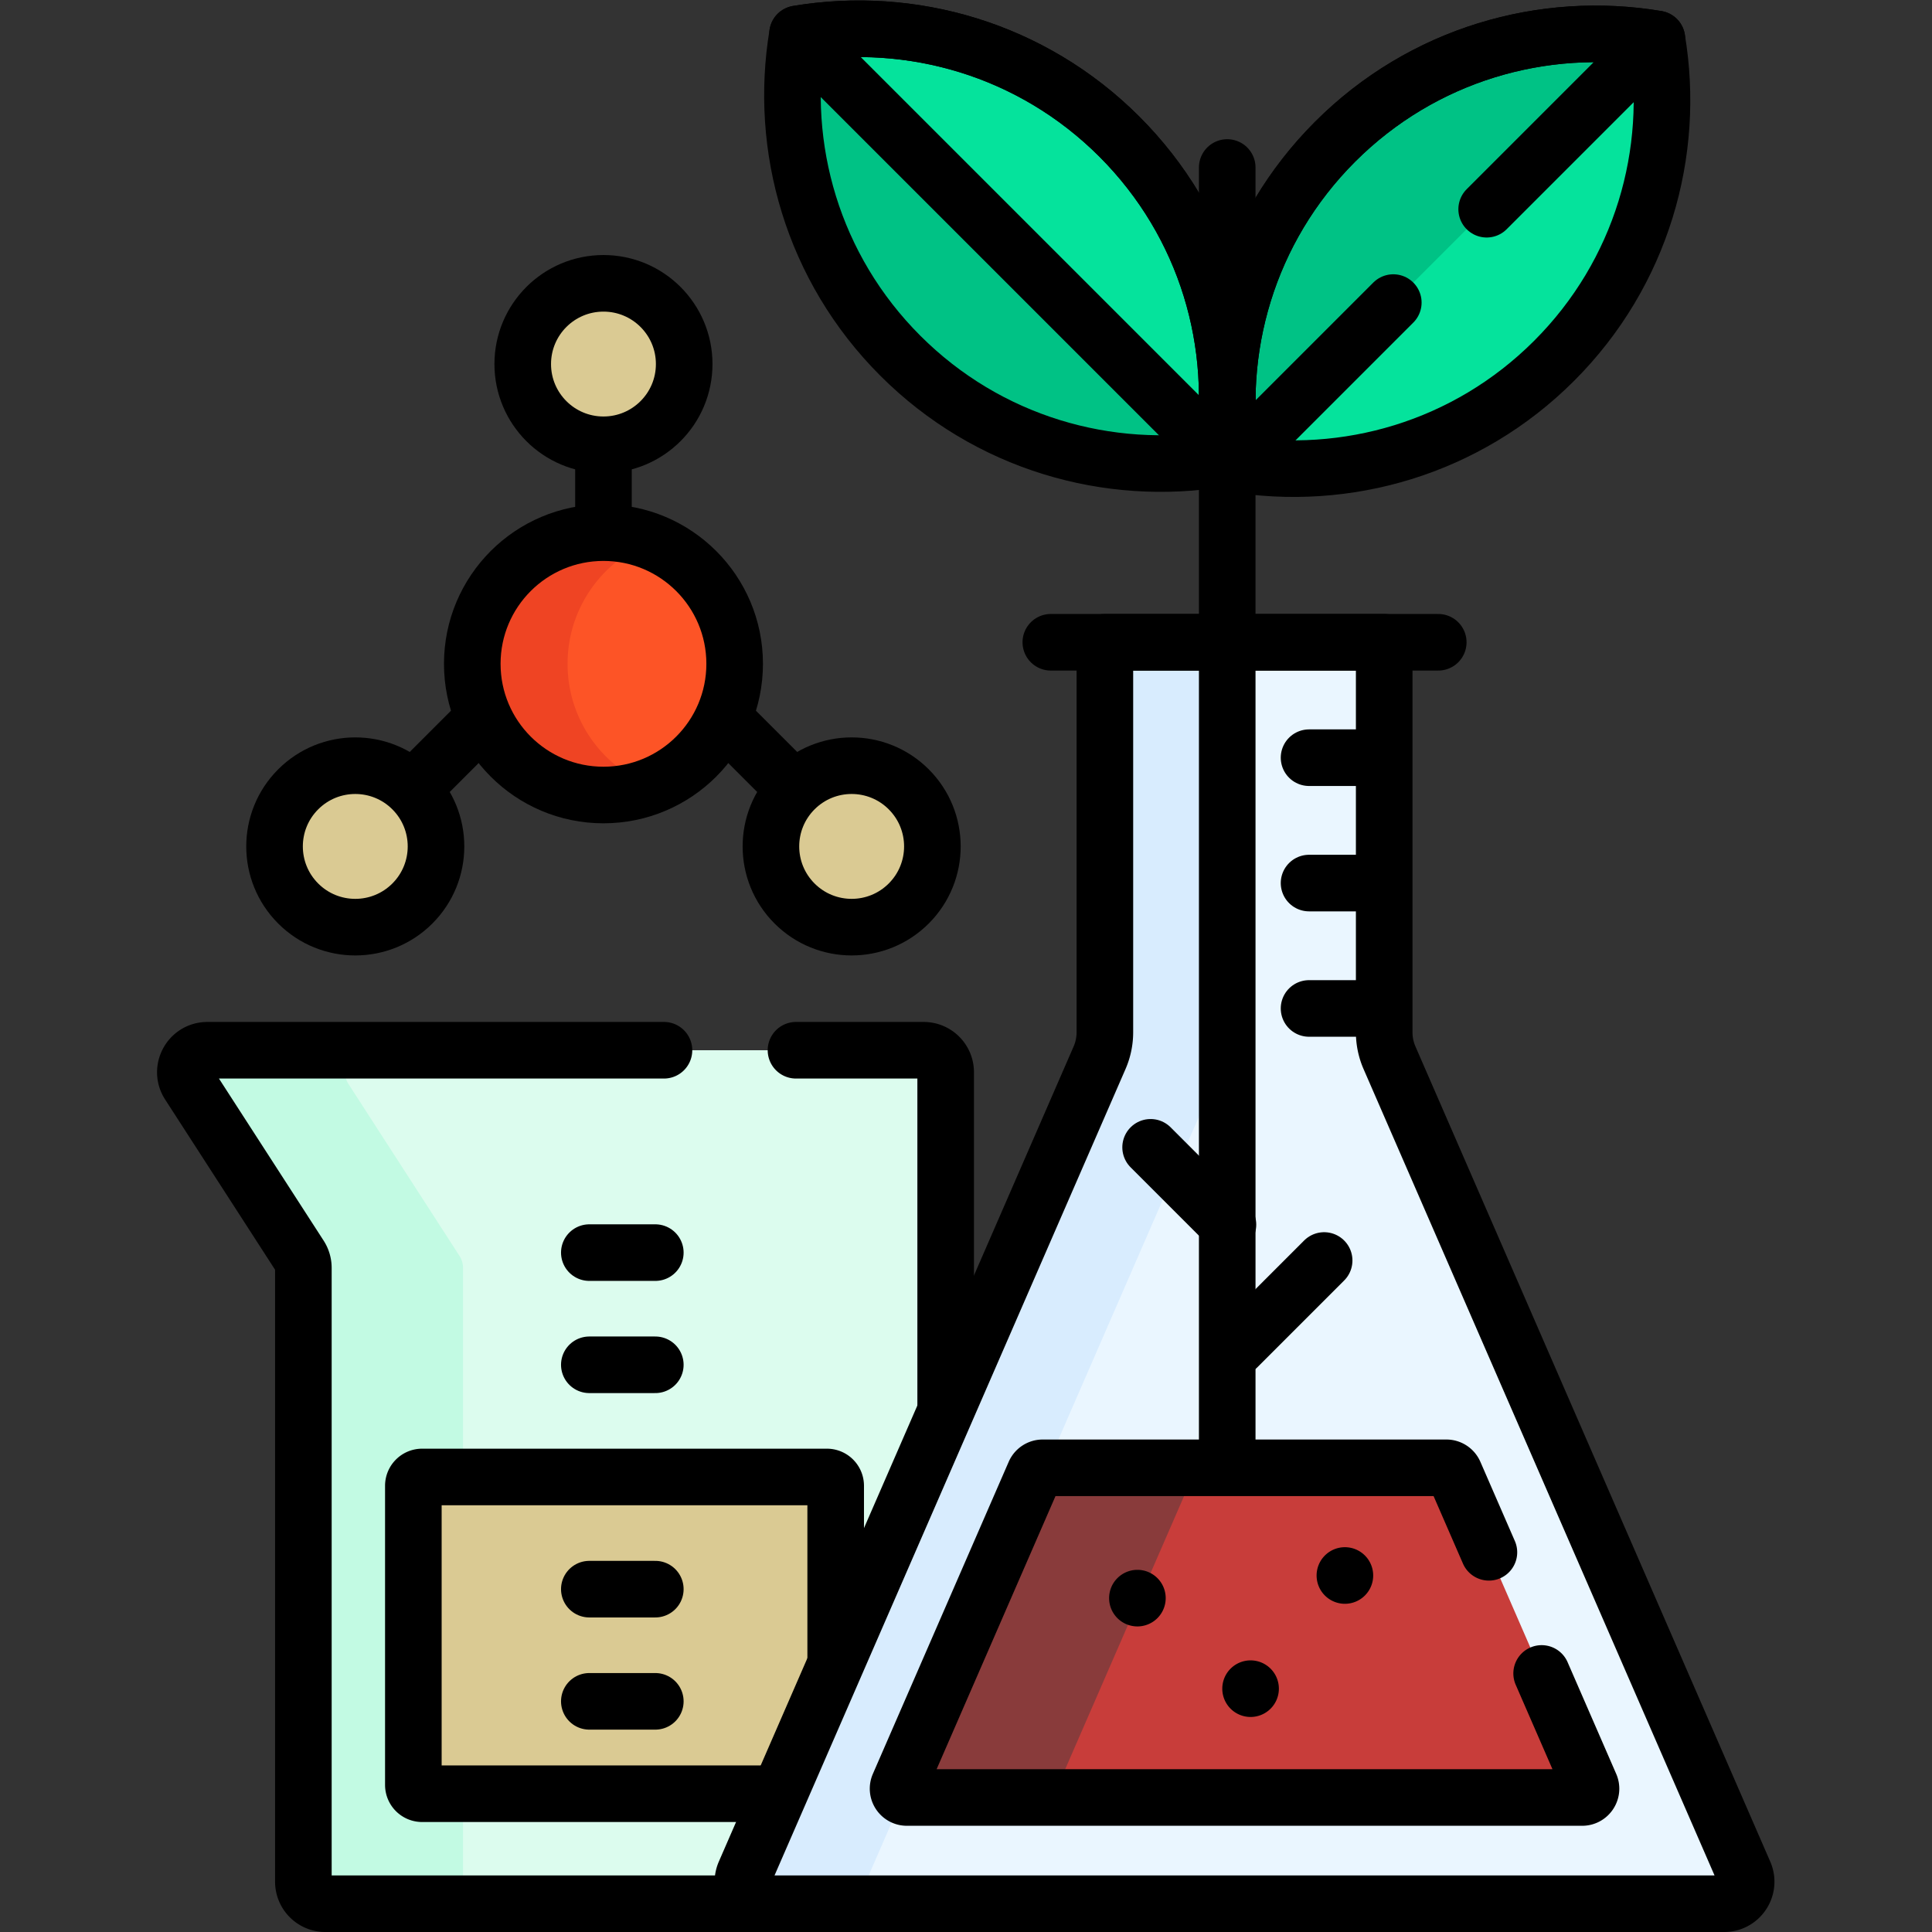 <svg xmlns="http://www.w3.org/2000/svg" version="1.1" xmlns:xlink="http://www.w3.org/1999/xlink" width="512" height="512" x="0" y="0" viewBox="0 0 682.667 682.667" style="enable-background:new 0 0 512 512" xml:space="preserve" class=""><rect x="0" y="0" width="682.667" height="682.667" fill="#333333" stroke="none"/><g><defs><clipPath id="a" clipPathUnits="userSpaceOnUse"><path d="M0 512h512V0H0Z" fill="#000000" opacity="1" data-original="#000000"></path></clipPath></defs><g clip-path="url(#a)" transform="matrix(1.333 0 0 -1.333 0 682.667)"><path d="M0 0v-214.572a5.831 5.831 0 0 0-5.831-5.831h-158.597a5.83 5.83 0 0 0-5.83 5.831v162.708a5.827 5.827 0 0 1-.933 3.163L-200.6-3.164c-2.506 3.88.279 8.995 4.898 8.995H-5.831A5.831 5.831 0 0 0 0 0" style="fill-opacity:1;fill-rule:nonzero;stroke:none" transform="translate(250.675 227.903)" fill="#dcfcee" data-original="#dcfcee"></path><path d="M0 0v162.708a5.83 5.83 0 0 1-.933 3.164l-29.409 45.537c-2.506 3.88.28 8.994 4.898 8.994h-42.325c-4.619 0-7.404-5.114-4.898-8.994l29.409-45.537a5.83 5.83 0 0 0 .933-3.164V0a5.83 5.83 0 0 1 5.83-5.831H5.831A5.831 5.831 0 0 0 0 0" style="fill-opacity:1;fill-rule:nonzero;stroke:none" transform="translate(122.742 13.33)" fill="#c2fae3" data-original="#c2fae3"></path><path d="M0 0h-121.027c-4.619 0-7.404-5.114-4.899-8.994l29.41-45.537a5.83 5.83 0 0 0 .933-3.163v-162.709a5.83 5.83 0 0 1 5.83-5.83H68.844a5.83 5.83 0 0 1 5.831 5.83V-5.831A5.83 5.83 0 0 1 68.844 0H35" style="stroke-width:15;stroke-linecap:round;stroke-linejoin:round;stroke-miterlimit:10;stroke-dasharray:none;stroke-opacity:1" transform="translate(176 233.733)" fill="none" stroke="#000000" stroke-width="15" stroke-linecap="round" stroke-linejoin="round" stroke-miterlimit="10" stroke-dasharray="none" stroke-opacity="" data-original="#000000" class=""></path><path d="M0 0v-79.298a2.332 2.332 0 0 1 2.333-2.332h107.285a2.333 2.333 0 0 1 2.333 2.332V0a2.334 2.334 0 0 1-2.333 2.333H2.333A2.333 2.333 0 0 1 0 0" style="fill-opacity:1;fill-rule:nonzero;stroke:none" transform="translate(109.57 118.284)" fill="#daca93" data-original="#0593fc" class="" opacity="1"></path><path d="M0 0v-79.298a2.332 2.332 0 0 1 2.333-2.332h107.285a2.333 2.333 0 0 1 2.333 2.332V0a2.334 2.334 0 0 1-2.333 2.333H2.333A2.333 2.333 0 0 1 0 0Z" style="stroke-width:15;stroke-linecap:round;stroke-linejoin:round;stroke-miterlimit:10;stroke-dasharray:none;stroke-opacity:1" transform="translate(109.57 118.284)" fill="none" stroke="#000000" stroke-width="15" stroke-linecap="round" stroke-linejoin="round" stroke-miterlimit="10" stroke-dasharray="none" stroke-opacity="" data-original="#000000" class=""></path><path d="m0 0-94.055 216.087a16.911 16.911 0 0 0-1.403 6.743v103.39h-74.041V222.83c0-2.32-.478-4.616-1.404-6.743L-264.958 0c-1.676-3.851 1.146-8.158 5.347-8.158H-5.347C-1.146-8.158 1.676-3.851 0 0" style="fill-opacity:1;fill-rule:nonzero;stroke:none" transform="translate(462.377 15.658)" fill="#eaf6ff" data-original="#eaf6ff"></path><path d="m0 0 94.055 216.087a16.911 16.911 0 0 1 1.403 6.743v103.39H62.326V222.83c0-2.32-.477-4.616-1.404-6.743L-33.132 0c-1.677-3.851 1.146-8.158 5.346-8.158H5.346C1.146-8.158-1.676-3.851 0 0" style="fill-opacity:1;fill-rule:nonzero;stroke:none" transform="translate(230.552 15.658)" fill="#d8ecfe" data-original="#d8ecfe"></path><path d="M0 0c-23.22-23.22-32.28-55.215-27.238-85.308C2.854-90.351 34.851-81.29 58.069-58.07 81.289-34.851 90.35-2.855 85.308 27.238 55.215 32.28 23.22 23.22 0 0" style="fill-opacity:1;fill-rule:nonzero;stroke:none" transform="translate(353.898 474.559)" fill="#05e39c" data-original="#05e39c" class=""></path><path d="M0 0c-23.22-23.22-32.28-55.215-27.238-85.308L85.308 27.238C55.215 32.28 23.22 23.22 0 0" style="fill-opacity:1;fill-rule:nonzero;stroke:none" transform="translate(353.898 474.559)" fill="#00c285" data-original="#00c285" class=""></path><path d="M0 0c-23.22-23.22-32.28-55.215-27.238-85.308C2.854-90.351 34.851-81.29 58.069-58.07 81.289-34.851 90.35-2.855 85.308 27.238 55.215 32.28 23.22 23.22 0 0Z" style="stroke-width:15;stroke-linecap:round;stroke-linejoin:round;stroke-miterlimit:10;stroke-dasharray:none;stroke-opacity:1" transform="translate(353.898 474.559)" fill="none" stroke="#000000" stroke-width="15" stroke-linecap="round" stroke-linejoin="round" stroke-miterlimit="10" stroke-dasharray="none" stroke-opacity="" data-original="#000000" class=""></path><path d="m0 0 45.127 45.127c-30.093 5.042-62.088-4.018-85.308-27.238-23.219-23.22-32.28-55.215-27.238-85.308l42.67 42.67" style="stroke-width:15;stroke-linecap:round;stroke-linejoin:round;stroke-miterlimit:10;stroke-dasharray:none;stroke-opacity:1" transform="translate(394.08 456.67)" fill="none" stroke="#000000" stroke-width="15" stroke-linecap="round" stroke-linejoin="round" stroke-miterlimit="10" stroke-dasharray="none" stroke-opacity="" data-original="#000000" class=""></path><path d="M0 0c-23.22 23.22-55.215 32.28-85.308 27.238C-90.351-2.855-81.29-34.851-58.07-58.07c23.219-23.22 55.215-32.28 85.308-27.238C32.28-55.215 23.22-23.22 0 0" style="fill-opacity:1;fill-rule:nonzero;stroke:none" transform="translate(296.719 475.91)" fill="#00c285" data-original="#00c285" class=""></path><path d="M0 0c-23.22 23.22-55.215 32.28-85.308 27.238L27.238-85.308C32.28-55.215 23.22-23.22 0 0" style="fill-opacity:1;fill-rule:nonzero;stroke:none" transform="translate(296.719 475.91)" fill="#05e39c" data-original="#05e39c" class=""></path><path d="M0 0c-23.22 23.22-55.215 32.28-85.308 27.238C-90.351-2.855-81.29-34.851-58.07-58.07c23.219-23.22 55.215-32.28 85.308-27.238C32.28-55.215 23.22-23.22 0 0Z" style="stroke-width:15;stroke-linecap:round;stroke-linejoin:round;stroke-miterlimit:10;stroke-dasharray:none;stroke-opacity:1" transform="translate(296.719 475.91)" fill="none" stroke="#000000" stroke-width="15" stroke-linecap="round" stroke-linejoin="round" stroke-miterlimit="10" stroke-dasharray="none" stroke-opacity="" data-original="#000000" class=""></path><path d="M0 0c-23.22 23.22-55.215 32.28-85.308 27.238L27.238-85.308C32.28-55.215 23.22-23.22 0 0Z" style="stroke-width:15;stroke-linecap:round;stroke-linejoin:round;stroke-miterlimit:10;stroke-dasharray:none;stroke-opacity:1" transform="translate(296.719 475.91)" fill="none" stroke="#000000" stroke-width="15" stroke-linecap="round" stroke-linejoin="round" stroke-miterlimit="10" stroke-dasharray="none" stroke-opacity="" data-original="#000000" class=""></path><path d="M0 0v359.729" style="stroke-width:15;stroke-linecap:round;stroke-linejoin:round;stroke-miterlimit:10;stroke-dasharray:none;stroke-opacity:1" transform="translate(325.309 108)" fill="none" stroke="#000000" stroke-width="15" stroke-linecap="round" stroke-linejoin="round" stroke-miterlimit="10" stroke-dasharray="none" stroke-opacity="" data-original="#000000" class=""></path><path d="m0 0-94.055 216.087a16.911 16.911 0 0 0-1.403 6.743v103.39h-74.041V222.83c0-2.32-.478-4.616-1.404-6.743L-264.958 0c-1.676-3.851 1.146-8.158 5.347-8.158H-5.347C-1.146-8.158 1.676-3.851 0 0Z" style="stroke-width:15;stroke-linecap:round;stroke-linejoin:round;stroke-miterlimit:10;stroke-dasharray:none;stroke-opacity:1" transform="translate(462.377 15.658)" fill="none" stroke="#000000" stroke-width="15" stroke-linecap="round" stroke-linejoin="round" stroke-miterlimit="10" stroke-dasharray="none" stroke-opacity="" data-original="#000000" class=""></path><path d="m0 0-36.007-82.724a2.333 2.333 0 0 1 2.139-3.263h179.012c1.679 0 2.808 1.722 2.138 3.263L111.275 0a2.331 2.331 0 0 1-2.138 1.401H2.139C1.21 1.401.37.851 0 0" style="fill-opacity:1;fill-rule:nonzero;stroke:none" transform="translate(274.26 121.644)" fill="#c83d3a" data-original="#8379c1" class="" opacity="1"></path><path d="m0 0 36.007 82.724a2.331 2.331 0 0 0 2.139 1.401H-4.115c-.929 0-1.769-.55-2.139-1.401L-42.261 0a2.333 2.333 0 0 1 2.139-3.263H2.139A2.333 2.333 0 0 0 0 0" style="fill-opacity:1;fill-rule:nonzero;stroke:none" transform="translate(280.515 38.92)" fill="#893b3b" data-original="#6e61b6" class="" opacity="1"></path><path d="m0 0-9.139 20.995a2.331 2.331 0 0 1-2.138 1.401h-106.998c-.929 0-1.769-.55-2.139-1.401l-36.007-82.724c-.67-1.541.459-3.264 2.139-3.264H24.729c1.68 0 2.809 1.723 2.139 3.264l-12.89 29.615" style="stroke-width:15;stroke-linecap:round;stroke-linejoin:round;stroke-miterlimit:10;stroke-dasharray:none;stroke-opacity:1" transform="translate(394.675 100.65)" fill="none" stroke="#000000" stroke-width="15" stroke-linecap="round" stroke-linejoin="round" stroke-miterlimit="10" stroke-dasharray="none" stroke-opacity="" data-original="#000000" class=""></path><path d="M0 0h102.702" style="stroke-width:15;stroke-linecap:round;stroke-linejoin:round;stroke-miterlimit:10;stroke-dasharray:none;stroke-opacity:1" transform="translate(278.547 341.878)" fill="none" stroke="#000000" stroke-width="15" stroke-linecap="round" stroke-linejoin="round" stroke-miterlimit="10" stroke-dasharray="none" stroke-opacity="" data-original="#000000" class=""></path><path d="M0 0h17.126" style="fill-opacity:1;fill-rule:nonzero;stroke:#000000;stroke-width:15;stroke-linecap:round;stroke-linejoin:round;stroke-miterlimit:10;stroke-dasharray:none;stroke-opacity:1" transform="translate(347 311.283)" data-original="#000000"></path><path d="M0 0h17.126" style="fill-opacity:1;fill-rule:nonzero;stroke:#000000;stroke-width:15;stroke-linecap:round;stroke-linejoin:round;stroke-miterlimit:10;stroke-dasharray:none;stroke-opacity:1" transform="translate(347 278.047)" data-original="#000000"></path><path d="M0 0h17.126" style="fill-opacity:1;fill-rule:nonzero;stroke:#000000;stroke-width:15;stroke-linecap:round;stroke-linejoin:round;stroke-miterlimit:10;stroke-dasharray:none;stroke-opacity:1" transform="translate(347 244.812)" data-original="#000000"></path><path d="M0 0v-89.167" style="stroke-width:15;stroke-linecap:round;stroke-linejoin:round;stroke-miterlimit:10;stroke-dasharray:none;stroke-opacity:1" transform="translate(159.964 406.71)" fill="none" stroke="#000000" stroke-width="15" stroke-linecap="round" stroke-linejoin="round" stroke-miterlimit="10" stroke-dasharray="none" stroke-opacity="" data-original="#000000" class=""></path><path d="M0 0c0-11.819-9.581-21.4-21.4-21.4-11.819 0-21.4 9.581-21.4 21.4 0 11.819 9.581 21.4 21.4 21.4C-9.581 21.4 0 11.819 0 0" style="fill-opacity:1;fill-rule:nonzero;stroke:none" transform="translate(181.364 415.626)" fill="#daca93" data-original="#0593fc" class="" opacity="1"></path><path d="m0 0-63.051 63.051" style="stroke-width:15;stroke-linecap:round;stroke-linejoin:round;stroke-miterlimit:10;stroke-dasharray:none;stroke-opacity:1" transform="translate(219.448 294.067)" fill="none" stroke="#000000" stroke-width="15" stroke-linecap="round" stroke-linejoin="round" stroke-miterlimit="10" stroke-dasharray="none" stroke-opacity="" data-original="#000000" class=""></path><path d="M0 0c-8.357 8.357-8.357 21.907 0 30.265 8.357 8.357 21.907 8.357 30.265 0 8.357-8.358 8.357-21.908 0-30.265C21.907-8.357 8.357-8.357 0 0" style="fill-opacity:1;fill-rule:nonzero;stroke:none" transform="translate(210.621 272.63)" fill="#daca93" data-original="#0593fc" class="" opacity="1"></path><path d="m0 0 63.051 63.051" style="stroke-width:15;stroke-linecap:round;stroke-linejoin:round;stroke-miterlimit:10;stroke-dasharray:none;stroke-opacity:1" transform="translate(100.48 294.067)" fill="none" stroke="#000000" stroke-width="15" stroke-linecap="round" stroke-linejoin="round" stroke-miterlimit="10" stroke-dasharray="none" stroke-opacity="" data-original="#000000" class=""></path><path d="M0 0c8.357 8.357 21.907 8.357 30.265 0 8.357-8.357 8.357-21.907 0-30.265-8.358-8.357-21.908-8.357-30.265 0C-8.357-21.907-8.357-8.357 0 0" style="fill-opacity:1;fill-rule:nonzero;stroke:none" transform="translate(79.043 302.894)" fill="#daca93" data-original="#0593fc" class="" opacity="1"></path><path d="M0 0c0-11.819-9.581-21.4-21.4-21.4-11.819 0-21.4 9.581-21.4 21.4 0 11.819 9.581 21.4 21.4 21.4C-9.581 21.4 0 11.819 0 0Z" style="stroke-width:15;stroke-linecap:round;stroke-linejoin:round;stroke-miterlimit:10;stroke-dasharray:none;stroke-opacity:1" transform="translate(181.364 415.626)" fill="none" stroke="#000000" stroke-width="15" stroke-linecap="round" stroke-linejoin="round" stroke-miterlimit="10" stroke-dasharray="none" stroke-opacity="" data-original="#000000" class=""></path><path d="M0 0c-8.357 8.357-8.357 21.907 0 30.265 8.357 8.357 21.907 8.357 30.265 0 8.357-8.358 8.357-21.908 0-30.265C21.907-8.357 8.357-8.357 0 0Z" style="stroke-width:15;stroke-linecap:round;stroke-linejoin:round;stroke-miterlimit:10;stroke-dasharray:none;stroke-opacity:1" transform="translate(210.621 272.63)" fill="none" stroke="#000000" stroke-width="15" stroke-linecap="round" stroke-linejoin="round" stroke-miterlimit="10" stroke-dasharray="none" stroke-opacity="" data-original="#000000" class=""></path><path d="M0 0c8.357 8.357 21.907 8.357 30.265 0 8.357-8.357 8.357-21.907 0-30.265-8.358-8.357-21.908-8.357-30.265 0C-8.357-21.907-8.357-8.357 0 0Z" style="stroke-width:15;stroke-linecap:round;stroke-linejoin:round;stroke-miterlimit:10;stroke-dasharray:none;stroke-opacity:1" transform="translate(79.043 302.894)" fill="none" stroke="#000000" stroke-width="15" stroke-linecap="round" stroke-linejoin="round" stroke-miterlimit="10" stroke-dasharray="none" stroke-opacity="" data-original="#000000" class=""></path><path d="M0 0c0-19.206-15.569-34.775-34.775-34.775C-53.981-34.775-69.55-19.206-69.55 0c0 19.206 15.569 34.775 34.775 34.775C-15.569 34.775 0 19.206 0 0" style="fill-opacity:1;fill-rule:nonzero;stroke:none" transform="translate(194.74 336.164)" fill="#fd5426" data-original="#fd5426" class=""></path><path d="M0 0c0 14.749 9.186 27.344 22.145 32.399a34.666 34.666 0 0 1-12.63 2.376C-9.691 34.775-25.26 19.206-25.26 0c0-19.206 15.569-34.775 34.775-34.775 4.457 0 8.714.847 12.63 2.375C9.186-27.344 0-14.749 0 0" style="fill-opacity:1;fill-rule:nonzero;stroke:none" transform="translate(150.45 336.164)" fill="#ef4423" data-original="#ef4423" class=""></path><path d="M0 0c0-19.206-15.569-34.775-34.775-34.775C-53.981-34.775-69.55-19.206-69.55 0c0 19.206 15.569 34.775 34.775 34.775C-15.569 34.775 0 19.206 0 0Z" style="stroke-width:15;stroke-linecap:round;stroke-linejoin:round;stroke-miterlimit:10;stroke-dasharray:none;stroke-opacity:1" transform="translate(194.74 336.164)" fill="none" stroke="#000000" stroke-width="15" stroke-linecap="round" stroke-linejoin="round" stroke-miterlimit="10" stroke-dasharray="none" stroke-opacity="" data-original="#000000" class=""></path><path d="M0 0h17.492" style="stroke-width:15;stroke-linecap:round;stroke-linejoin:round;stroke-miterlimit:10;stroke-dasharray:none;stroke-opacity:1" transform="translate(156.216 180.09)" fill="none" stroke="#000000" stroke-width="15" stroke-linecap="round" stroke-linejoin="round" stroke-miterlimit="10" stroke-dasharray="none" stroke-opacity="" data-original="#000000" class=""></path><path d="M0 0h17.492" style="stroke-width:15;stroke-linecap:round;stroke-linejoin:round;stroke-miterlimit:10;stroke-dasharray:none;stroke-opacity:1" transform="translate(156.216 150.353)" fill="none" stroke="#000000" stroke-width="15" stroke-linecap="round" stroke-linejoin="round" stroke-miterlimit="10" stroke-dasharray="none" stroke-opacity="" data-original="#000000" class=""></path><path d="M0 0h17.492" style="stroke-width:15;stroke-linecap:round;stroke-linejoin:round;stroke-miterlimit:10;stroke-dasharray:none;stroke-opacity:1" transform="translate(156.216 90.88)" fill="none" stroke="#000000" stroke-width="15" stroke-linecap="round" stroke-linejoin="round" stroke-miterlimit="10" stroke-dasharray="none" stroke-opacity="" data-original="#000000" class=""></path><path d="M0 0h17.492" style="stroke-width:15;stroke-linecap:round;stroke-linejoin:round;stroke-miterlimit:10;stroke-dasharray:none;stroke-opacity:1" transform="translate(156.216 61.143)" fill="none" stroke="#000000" stroke-width="15" stroke-linecap="round" stroke-linejoin="round" stroke-miterlimit="10" stroke-dasharray="none" stroke-opacity="" data-original="#000000" class=""></path><path d="M0 0a7.5 7.5 0 0 0-7.5-7.5A7.5 7.5 0 0 0-15 0a7.5 7.5 0 0 0 7.5 7.5A7.5 7.5 0 0 0 0 0" style="fill-opacity:1;fill-rule:nonzero;stroke:none" transform="translate(364 94.5)" fill="#000000" data-original="#000000"></path><path d="M0 0a7.5 7.5 0 0 0-7.5-7.5A7.5 7.5 0 0 0-15 0a7.5 7.5 0 0 0 7.5 7.5A7.5 7.5 0 0 0 0 0" style="fill-opacity:1;fill-rule:nonzero;stroke:none" transform="translate(339 64.5)" fill="#000000" data-original="#000000"></path><path d="M0 0a7.5 7.5 0 0 0-7.5-7.5A7.5 7.5 0 0 0-15 0a7.5 7.5 0 0 0 7.5 7.5A7.5 7.5 0 0 0 0 0" style="fill-opacity:1;fill-rule:nonzero;stroke:none" transform="translate(309 88.5)" fill="#000000" data-original="#000000"></path><path d="m0 0 20.5-20.5" style="stroke-width:15;stroke-linecap:round;stroke-linejoin:round;stroke-miterlimit:10;stroke-dasharray:none;stroke-opacity:1" transform="translate(305 208)" fill="none" stroke="#000000" stroke-width="15" stroke-linecap="round" stroke-linejoin="round" stroke-miterlimit="10" stroke-dasharray="none" stroke-opacity="" data-original="#000000" class=""></path><path d="m0 0 23 23" style="stroke-width:15;stroke-linecap:round;stroke-linejoin:round;stroke-miterlimit:10;stroke-dasharray:none;stroke-opacity:1" transform="translate(328 155)" fill="none" stroke="#000000" stroke-width="15" stroke-linecap="round" stroke-linejoin="round" stroke-miterlimit="10" stroke-dasharray="none" stroke-opacity="" data-original="#000000" class=""></path></g></g></svg>
